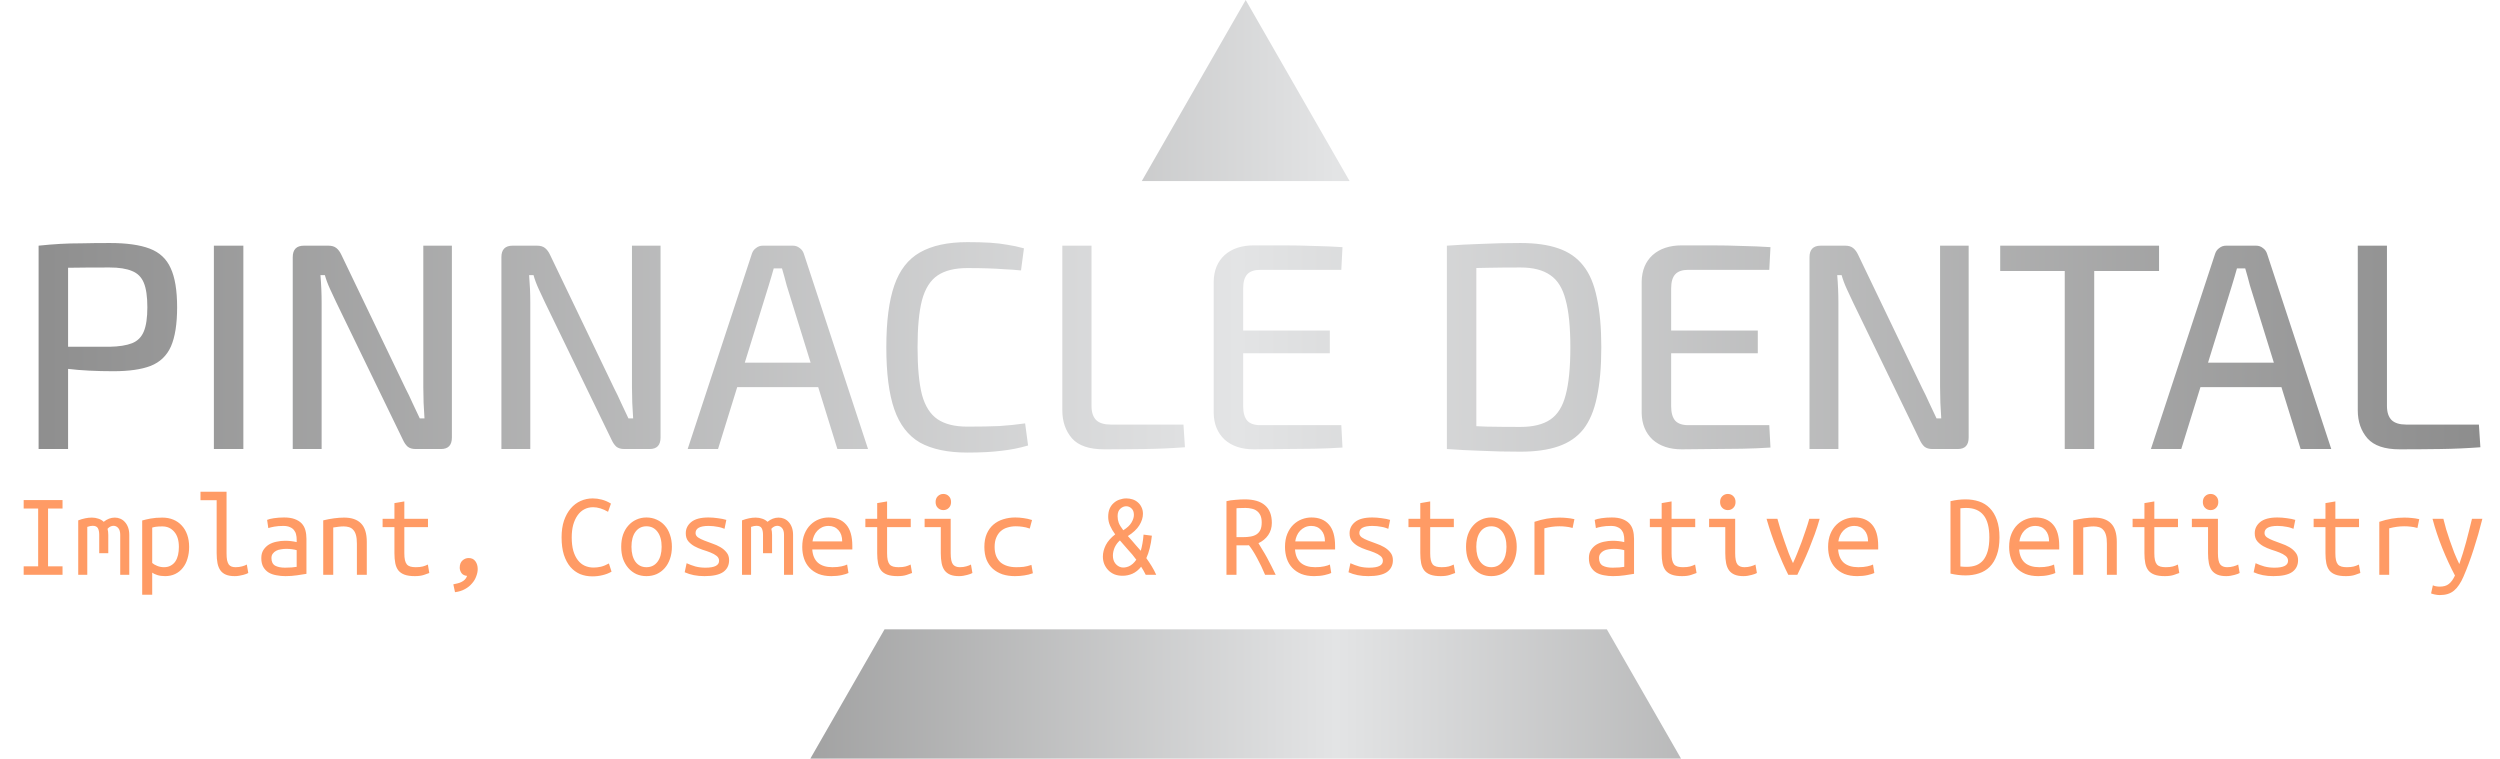 <svg width="290" height="88" viewBox="0 0 290 88" fill="none" xmlns="http://www.w3.org/2000/svg">
<path fill-rule="evenodd" clip-rule="evenodd" d="M156.551 21L144.5 0L132.449 21H156.551ZM186.392 73H102.608L94 88H195L186.392 73Z" fill="url(#paint0_linear_4129_2392)"/>
<path d="M12.752 28.19C14.689 28.19 16.227 28.407 17.367 28.84C18.506 29.273 19.316 30.025 19.794 31.096C20.296 32.167 20.546 33.683 20.546 35.643C20.546 37.581 20.307 39.096 19.828 40.19C19.35 41.261 18.563 42.014 17.469 42.447C16.398 42.857 14.962 43.062 13.162 43.062C12.182 43.062 11.236 43.039 10.324 42.993C9.435 42.948 8.615 42.88 7.863 42.788C7.111 42.697 6.461 42.606 5.914 42.515C5.39 42.401 5.025 42.298 4.82 42.207L4.923 40.224C6.153 40.224 7.43 40.224 8.752 40.224C10.073 40.224 11.395 40.224 12.717 40.224C13.811 40.202 14.677 40.065 15.316 39.814C15.954 39.563 16.41 39.108 16.683 38.447C16.957 37.786 17.093 36.851 17.093 35.643C17.093 34.413 16.957 33.467 16.683 32.806C16.41 32.145 15.954 31.689 15.316 31.438C14.677 31.165 13.811 31.028 12.717 31.028C10.803 31.028 9.15 31.039 7.76 31.062C6.37 31.085 5.435 31.119 4.957 31.165L4.478 28.498C5.344 28.407 6.165 28.338 6.94 28.293C7.715 28.247 8.558 28.225 9.47 28.225C10.381 28.202 11.475 28.19 12.752 28.19ZM7.897 28.498V52.087H4.478V28.498H7.897ZM28.229 28.498V52.087H24.81V28.498H28.229ZM52.419 28.498V50.754C52.419 51.643 51.998 52.087 51.154 52.087H48.214C47.827 52.087 47.519 51.996 47.291 51.814C47.086 51.632 46.904 51.37 46.744 51.028L39.018 35.096C38.813 34.64 38.574 34.128 38.3 33.558C38.026 32.965 37.821 32.418 37.685 31.917H37.172C37.217 32.441 37.252 32.977 37.274 33.524C37.297 34.048 37.309 34.583 37.309 35.13V52.087H33.958V29.831C33.958 28.942 34.391 28.498 35.257 28.498H38.095C38.482 28.498 38.79 28.589 39.018 28.772C39.246 28.954 39.44 29.216 39.599 29.558L47.052 45.079C47.303 45.558 47.565 46.105 47.838 46.72C48.135 47.335 48.419 47.939 48.693 48.532H49.24C49.194 47.916 49.16 47.313 49.137 46.72C49.115 46.105 49.103 45.501 49.103 44.908V28.498H52.419ZM76.624 28.498V50.754C76.624 51.643 76.203 52.087 75.359 52.087H72.419C72.032 52.087 71.724 51.996 71.496 51.814C71.291 51.632 71.109 51.37 70.949 51.028L63.223 35.096C63.018 34.64 62.778 34.128 62.505 33.558C62.231 32.965 62.026 32.418 61.89 31.917H61.377C61.422 32.441 61.456 32.977 61.479 33.524C61.502 34.048 61.514 34.583 61.514 35.13V52.087H58.163V29.831C58.163 28.942 58.596 28.498 59.462 28.498H62.3C62.687 28.498 62.995 28.589 63.223 28.772C63.451 28.954 63.645 29.216 63.804 29.558L71.257 45.079C71.508 45.558 71.77 46.105 72.043 46.72C72.34 47.335 72.624 47.939 72.898 48.532H73.445C73.399 47.916 73.365 47.313 73.342 46.72C73.32 46.105 73.308 45.501 73.308 44.908V28.498H76.624ZM91.975 28.498C92.271 28.498 92.533 28.589 92.761 28.772C92.989 28.931 93.148 29.148 93.24 29.421L100.693 52.087H97.137L91.257 33.113C91.166 32.772 91.075 32.43 90.983 32.088C90.892 31.746 90.801 31.427 90.71 31.131H89.753C89.661 31.427 89.57 31.746 89.479 32.088C89.388 32.43 89.285 32.772 89.171 33.113L83.291 52.087H79.77L87.223 29.421C87.314 29.148 87.473 28.931 87.701 28.772C87.929 28.589 88.191 28.498 88.488 28.498H91.975ZM96.214 42.071V44.908H84.18V42.071H96.214ZM112.215 28.088C113.24 28.088 114.118 28.111 114.847 28.156C115.576 28.202 116.249 28.282 116.864 28.395C117.479 28.487 118.118 28.623 118.778 28.806L118.437 31.37C117.753 31.302 117.115 31.256 116.522 31.233C115.93 31.188 115.291 31.153 114.608 31.131C113.947 31.108 113.149 31.096 112.215 31.096C110.756 31.096 109.605 31.381 108.762 31.951C107.918 32.521 107.314 33.478 106.95 34.823C106.608 36.145 106.437 37.968 106.437 40.293C106.437 42.617 106.608 44.452 106.95 45.797C107.314 47.119 107.918 48.065 108.762 48.635C109.605 49.204 110.756 49.489 112.215 49.489C113.696 49.489 114.938 49.466 115.941 49.421C116.967 49.352 117.958 49.25 118.915 49.113L119.257 51.677C118.254 51.973 117.217 52.179 116.146 52.292C115.098 52.429 113.787 52.498 112.215 52.498C109.935 52.498 108.101 52.11 106.71 51.335C105.343 50.538 104.351 49.25 103.736 47.472C103.121 45.694 102.813 43.301 102.813 40.293C102.813 37.284 103.121 34.891 103.736 33.113C104.351 31.336 105.343 30.059 106.71 29.284C108.101 28.487 109.935 28.088 112.215 28.088ZM126.616 28.498V47.096C126.616 47.825 126.798 48.372 127.163 48.737C127.527 49.079 128.086 49.25 128.838 49.25H137.282L137.453 51.882C135.926 51.996 134.376 52.065 132.804 52.087C131.231 52.11 129.658 52.122 128.086 52.122C126.354 52.122 125.111 51.7 124.359 50.857C123.607 49.991 123.231 48.908 123.231 47.609V28.498H126.616ZM145.439 28.464C146.578 28.464 147.74 28.464 148.926 28.464C150.111 28.464 151.273 28.487 152.413 28.532C153.575 28.555 154.681 28.601 155.729 28.669L155.592 31.301H146.191C145.507 31.301 145.005 31.472 144.686 31.814C144.367 32.156 144.208 32.703 144.208 33.455V47.13C144.208 47.882 144.367 48.441 144.686 48.805C145.005 49.147 145.507 49.318 146.191 49.318H155.592L155.729 51.916C154.681 51.985 153.575 52.03 152.413 52.053C151.273 52.076 150.111 52.087 148.926 52.087C147.74 52.11 146.578 52.122 145.439 52.122C144.025 52.122 142.897 51.745 142.054 50.993C141.233 50.218 140.812 49.193 140.789 47.916V32.669C140.812 31.37 141.233 30.344 142.054 29.592C142.897 28.84 144.025 28.464 145.439 28.464ZM141.404 38.344H154.259V40.977H141.404V38.344ZM176.383 28.19C178.116 28.19 179.574 28.395 180.759 28.806C181.967 29.216 182.936 29.888 183.665 30.823C184.395 31.735 184.919 32.977 185.238 34.549C185.58 36.099 185.751 38.014 185.751 40.293C185.751 42.572 185.58 44.498 185.238 46.07C184.919 47.62 184.395 48.862 183.665 49.797C182.936 50.709 181.967 51.37 180.759 51.78C179.574 52.19 178.116 52.395 176.383 52.395C174.742 52.395 173.215 52.361 171.802 52.292C170.412 52.247 169.09 52.179 167.837 52.087L169.273 49.352C170.23 49.398 171.29 49.444 172.452 49.489C173.637 49.512 174.948 49.523 176.383 49.523C177.842 49.523 178.993 49.239 179.836 48.669C180.68 48.099 181.272 47.153 181.614 45.831C181.979 44.486 182.161 42.64 182.161 40.293C182.161 37.945 181.979 36.111 181.614 34.789C181.272 33.444 180.68 32.487 179.836 31.917C178.993 31.324 177.842 31.028 176.383 31.028C174.97 31.028 173.705 31.039 172.589 31.062C171.472 31.085 170.378 31.108 169.307 31.131L167.837 28.498C169.09 28.407 170.412 28.338 171.802 28.293C173.215 28.225 174.742 28.19 176.383 28.19ZM171.255 28.498V52.087H167.837V28.498H171.255ZM195.084 28.464C196.223 28.464 197.386 28.464 198.571 28.464C199.756 28.464 200.918 28.487 202.058 28.532C203.22 28.555 204.326 28.601 205.374 28.669L205.237 31.301H195.836C195.152 31.301 194.651 31.472 194.332 31.814C194.013 32.156 193.853 32.703 193.853 33.455V47.13C193.853 47.882 194.013 48.441 194.332 48.805C194.651 49.147 195.152 49.318 195.836 49.318H205.237L205.374 51.916C204.326 51.985 203.22 52.03 202.058 52.053C200.918 52.076 199.756 52.087 198.571 52.087C197.386 52.11 196.223 52.122 195.084 52.122C193.671 52.122 192.542 51.745 191.699 50.993C190.879 50.218 190.457 49.193 190.434 47.916V32.669C190.457 31.37 190.879 30.344 191.699 29.592C192.542 28.84 193.671 28.464 195.084 28.464ZM191.05 38.344H203.904V40.977H191.05V38.344ZM228.364 28.498V50.754C228.364 51.643 227.943 52.087 227.099 52.087H224.159C223.772 52.087 223.464 51.996 223.236 51.814C223.031 51.632 222.849 51.37 222.689 51.028L214.963 35.096C214.758 34.64 214.518 34.128 214.245 33.558C213.971 32.965 213.766 32.418 213.63 31.917H213.117C213.162 32.441 213.197 32.977 213.219 33.524C213.242 34.048 213.254 34.583 213.254 35.13V52.087H209.903V29.831C209.903 28.942 210.336 28.498 211.202 28.498H214.04C214.427 28.498 214.735 28.589 214.963 28.772C215.191 28.954 215.385 29.216 215.544 29.558L222.997 45.079C223.248 45.558 223.51 46.105 223.783 46.72C224.08 47.335 224.364 47.939 224.638 48.532H225.185C225.139 47.916 225.105 47.313 225.082 46.72C225.06 46.105 225.048 45.501 225.048 44.908V28.498H228.364ZM242.929 28.498V52.087H239.51V28.498H242.929ZM250.45 28.498V31.438H232.023V28.498H250.45ZM261.71 28.498C262.006 28.498 262.268 28.589 262.496 28.772C262.724 28.931 262.884 29.148 262.975 29.421L270.428 52.087H266.872L260.992 33.113C260.901 32.772 260.81 32.43 260.719 32.088C260.627 31.746 260.536 31.427 260.445 31.131H259.488C259.397 31.427 259.305 31.746 259.214 32.088C259.123 32.43 259.021 32.772 258.907 33.113L253.026 52.087H249.505L256.958 29.421C257.049 29.148 257.209 28.931 257.437 28.772C257.664 28.589 257.927 28.498 258.223 28.498H261.71ZM265.949 42.071V44.908H253.915V42.071H265.949ZM276.887 28.498V47.096C276.887 47.825 277.069 48.372 277.434 48.737C277.798 49.079 278.357 49.25 279.109 49.25H287.553L287.724 51.882C286.197 51.996 284.647 52.065 283.075 52.087C281.502 52.11 279.929 52.122 278.357 52.122C276.625 52.122 275.382 51.7 274.63 50.857C273.878 49.991 273.502 48.908 273.502 47.609V28.498H276.887Z" fill="url(#paint1_linear_4129_2392)"/>
<path d="M5.574 58.991V65.697H7.254V66.677H2.746V65.697H4.426V58.991H2.746V58.011H7.254V58.991H5.574ZM9.074 60.363C9.634 60.149 10.161 60.041 10.656 60.041C10.927 60.041 11.179 60.083 11.412 60.167C11.655 60.242 11.86 60.363 12.028 60.531C12.429 60.205 12.859 60.041 13.316 60.041C13.54 60.041 13.75 60.083 13.946 60.167C14.151 60.251 14.329 60.377 14.478 60.545C14.637 60.713 14.763 60.923 14.856 61.175C14.949 61.427 14.996 61.721 14.996 62.057V66.677H13.946V62.029C13.946 61.693 13.871 61.437 13.722 61.259C13.573 61.082 13.386 60.993 13.162 60.993C13.05 60.993 12.933 61.021 12.812 61.077C12.691 61.133 12.579 61.222 12.476 61.343C12.532 61.558 12.56 61.796 12.56 62.057V64.171H11.51V62.043C11.51 61.717 11.459 61.46 11.356 61.273C11.253 61.087 11.053 60.993 10.754 60.993C10.567 60.993 10.357 61.035 10.124 61.119V66.677H9.074V60.363ZM20.75 63.443C20.75 62.687 20.573 62.104 20.218 61.693C19.863 61.273 19.401 61.063 18.832 61.063C18.515 61.063 18.263 61.077 18.076 61.105C17.899 61.133 17.759 61.166 17.656 61.203V65.305C17.787 65.427 17.978 65.539 18.23 65.641C18.482 65.744 18.743 65.795 19.014 65.795C19.322 65.795 19.583 65.735 19.798 65.613C20.022 65.492 20.204 65.329 20.344 65.123C20.484 64.909 20.587 64.661 20.652 64.381C20.717 64.092 20.75 63.779 20.75 63.443ZM21.94 63.443C21.94 63.938 21.875 64.395 21.744 64.815C21.623 65.226 21.441 65.581 21.198 65.879C20.965 66.178 20.675 66.411 20.33 66.579C19.985 66.747 19.593 66.831 19.154 66.831C18.809 66.831 18.505 66.789 18.244 66.705C17.983 66.621 17.787 66.528 17.656 66.425V68.987H16.494V60.377C16.746 60.303 17.068 60.228 17.46 60.153C17.861 60.079 18.319 60.041 18.832 60.041C19.299 60.041 19.723 60.121 20.106 60.279C20.489 60.438 20.815 60.667 21.086 60.965C21.357 61.255 21.567 61.609 21.716 62.029C21.865 62.449 21.94 62.921 21.94 63.443ZM27.232 66.831C26.821 66.831 26.481 66.775 26.21 66.663C25.939 66.551 25.725 66.383 25.566 66.159C25.407 65.935 25.295 65.66 25.23 65.333C25.165 64.997 25.132 64.61 25.132 64.171V58.025H23.256V57.045H26.28V64.171C26.28 64.498 26.299 64.764 26.336 64.969C26.383 65.175 26.448 65.343 26.532 65.473C26.625 65.595 26.737 65.679 26.868 65.725C26.999 65.772 27.153 65.795 27.33 65.795C27.601 65.795 27.853 65.763 28.086 65.697C28.319 65.632 28.501 65.562 28.632 65.487L28.8 66.467C28.744 66.495 28.665 66.533 28.562 66.579C28.459 66.617 28.338 66.654 28.198 66.691C28.058 66.729 27.904 66.761 27.736 66.789C27.577 66.817 27.409 66.831 27.232 66.831ZM33.07 65.851C33.359 65.851 33.616 65.842 33.84 65.823C34.073 65.805 34.265 65.781 34.414 65.753V63.821C34.265 63.775 34.083 63.737 33.868 63.709C33.663 63.681 33.443 63.667 33.21 63.667C32.995 63.667 32.785 63.686 32.58 63.723C32.375 63.751 32.193 63.807 32.034 63.891C31.875 63.975 31.745 64.087 31.642 64.227C31.539 64.358 31.488 64.526 31.488 64.731C31.488 65.151 31.628 65.445 31.908 65.613C32.197 65.772 32.585 65.851 33.07 65.851ZM32.958 60.027C33.443 60.027 33.849 60.088 34.176 60.209C34.512 60.331 34.783 60.499 34.988 60.713C35.193 60.928 35.338 61.189 35.422 61.497C35.506 61.805 35.548 62.141 35.548 62.505V66.565C35.277 66.612 34.918 66.668 34.47 66.733C34.031 66.799 33.579 66.831 33.112 66.831C32.757 66.831 32.412 66.799 32.076 66.733C31.74 66.677 31.441 66.575 31.18 66.425C30.919 66.267 30.709 66.052 30.55 65.781C30.391 65.511 30.312 65.165 30.312 64.745C30.312 64.372 30.391 64.059 30.55 63.807C30.718 63.546 30.928 63.336 31.18 63.177C31.441 63.019 31.735 62.907 32.062 62.841C32.398 62.767 32.734 62.729 33.07 62.729C33.527 62.729 33.975 62.781 34.414 62.883V62.561C34.414 62.365 34.391 62.179 34.344 62.001C34.307 61.815 34.227 61.647 34.106 61.497C33.994 61.348 33.835 61.231 33.63 61.147C33.434 61.054 33.177 61.007 32.86 61.007C32.459 61.007 32.109 61.035 31.81 61.091C31.511 61.147 31.283 61.203 31.124 61.259L30.984 60.307C31.143 60.233 31.404 60.167 31.768 60.111C32.141 60.055 32.538 60.027 32.958 60.027ZM37.494 60.363C37.914 60.261 38.329 60.181 38.74 60.125C39.16 60.069 39.552 60.041 39.916 60.041C40.784 60.041 41.437 60.265 41.876 60.713C42.324 61.161 42.548 61.88 42.548 62.869V66.677H41.4V63.079C41.4 62.659 41.363 62.319 41.288 62.057C41.213 61.796 41.106 61.595 40.966 61.455C40.835 61.306 40.672 61.203 40.476 61.147C40.289 61.091 40.084 61.063 39.86 61.063C39.673 61.063 39.473 61.077 39.258 61.105C39.053 61.124 38.852 61.152 38.656 61.189V66.677H37.494V60.363ZM46.902 60.181H49.646V61.147H46.902V64.171C46.902 64.498 46.925 64.764 46.972 64.969C47.019 65.175 47.093 65.343 47.196 65.473C47.308 65.595 47.448 65.679 47.616 65.725C47.784 65.772 47.989 65.795 48.232 65.795C48.568 65.795 48.839 65.767 49.044 65.711C49.249 65.655 49.445 65.581 49.632 65.487L49.8 66.467C49.669 66.523 49.459 66.598 49.17 66.691C48.89 66.785 48.54 66.831 48.12 66.831C47.635 66.831 47.238 66.775 46.93 66.663C46.622 66.551 46.379 66.383 46.202 66.159C46.034 65.935 45.917 65.66 45.852 65.333C45.787 64.997 45.754 64.61 45.754 64.171V61.147H44.382V60.181H45.754V58.361L46.902 58.165V60.181ZM52.586 67.783C52.754 67.746 52.917 67.709 53.076 67.671C53.244 67.634 53.398 67.578 53.538 67.503C53.678 67.438 53.804 67.349 53.916 67.237C54.028 67.135 54.117 66.99 54.182 66.803C53.883 66.775 53.664 66.663 53.524 66.467C53.393 66.262 53.328 66.061 53.328 65.865C53.328 65.492 53.431 65.212 53.636 65.025C53.851 64.829 54.093 64.731 54.364 64.731C54.709 64.731 54.971 64.857 55.148 65.109C55.325 65.352 55.414 65.651 55.414 66.005C55.414 66.276 55.358 66.556 55.246 66.845C55.143 67.144 54.98 67.419 54.756 67.671C54.541 67.933 54.271 68.152 53.944 68.329C53.617 68.516 53.23 68.637 52.782 68.693L52.586 67.783ZM70.94 66.313C70.613 66.5 70.263 66.635 69.89 66.719C69.526 66.813 69.134 66.859 68.714 66.859C68.201 66.859 67.725 66.771 67.286 66.593C66.857 66.407 66.483 66.131 66.166 65.767C65.849 65.394 65.597 64.923 65.41 64.353C65.233 63.784 65.144 63.112 65.144 62.337C65.144 61.6 65.237 60.951 65.424 60.391C65.62 59.831 65.881 59.36 66.208 58.977C66.535 58.595 66.917 58.305 67.356 58.109C67.795 57.913 68.261 57.815 68.756 57.815C69.101 57.815 69.451 57.862 69.806 57.955C70.17 58.049 70.525 58.203 70.87 58.417L70.534 59.369C69.918 59.015 69.339 58.837 68.798 58.837C68.415 58.837 68.07 58.921 67.762 59.089C67.463 59.248 67.207 59.481 66.992 59.789C66.777 60.097 66.609 60.466 66.488 60.895C66.376 61.325 66.32 61.805 66.32 62.337C66.32 62.935 66.381 63.453 66.502 63.891C66.633 64.33 66.81 64.694 67.034 64.983C67.258 65.273 67.524 65.487 67.832 65.627C68.149 65.767 68.49 65.837 68.854 65.837C69.125 65.837 69.409 65.805 69.708 65.739C70.007 65.665 70.315 65.539 70.632 65.361L70.94 66.313ZM77.94 63.429C77.94 63.943 77.865 64.409 77.716 64.829C77.576 65.24 77.375 65.595 77.114 65.893C76.853 66.192 76.54 66.425 76.176 66.593C75.812 66.752 75.415 66.831 74.986 66.831C74.566 66.831 74.174 66.752 73.81 66.593C73.455 66.425 73.147 66.192 72.886 65.893C72.625 65.595 72.419 65.24 72.27 64.829C72.13 64.409 72.06 63.943 72.06 63.429C72.06 62.916 72.13 62.449 72.27 62.029C72.419 61.609 72.625 61.255 72.886 60.965C73.147 60.667 73.455 60.438 73.81 60.279C74.174 60.111 74.566 60.027 74.986 60.027C75.415 60.027 75.812 60.111 76.176 60.279C76.54 60.438 76.853 60.667 77.114 60.965C77.375 61.255 77.576 61.609 77.716 62.029C77.865 62.449 77.94 62.916 77.94 63.429ZM76.75 63.429C76.75 62.692 76.591 62.113 76.274 61.693C75.957 61.264 75.527 61.049 74.986 61.049C74.454 61.049 74.029 61.264 73.712 61.693C73.404 62.113 73.25 62.692 73.25 63.429C73.25 64.157 73.404 64.736 73.712 65.165C74.029 65.585 74.454 65.795 74.986 65.795C75.527 65.795 75.957 65.585 76.274 65.165C76.591 64.736 76.75 64.157 76.75 63.429ZM83.414 65.053C83.414 64.82 83.316 64.629 83.12 64.479C82.933 64.33 82.695 64.199 82.406 64.087C82.126 63.975 81.818 63.868 81.482 63.765C81.146 63.653 80.833 63.518 80.544 63.359C80.264 63.201 80.026 63.005 79.83 62.771C79.643 62.538 79.55 62.235 79.55 61.861C79.55 61.339 79.76 60.905 80.18 60.559C80.609 60.205 81.277 60.027 82.182 60.027C82.537 60.027 82.901 60.055 83.274 60.111C83.657 60.158 83.983 60.223 84.254 60.307L84.044 61.343C83.969 61.306 83.867 61.269 83.736 61.231C83.605 61.185 83.456 61.147 83.288 61.119C83.12 61.082 82.938 61.054 82.742 61.035C82.555 61.017 82.373 61.007 82.196 61.007C81.188 61.007 80.684 61.283 80.684 61.833C80.684 62.029 80.777 62.197 80.964 62.337C81.16 62.468 81.403 62.589 81.692 62.701C81.981 62.813 82.294 62.93 82.63 63.051C82.966 63.163 83.279 63.303 83.568 63.471C83.857 63.639 84.095 63.845 84.282 64.087C84.478 64.321 84.576 64.619 84.576 64.983C84.576 65.571 84.347 66.029 83.89 66.355C83.433 66.673 82.709 66.831 81.72 66.831C81.272 66.831 80.861 66.794 80.488 66.719C80.115 66.645 79.76 66.533 79.424 66.383L79.648 65.333C79.975 65.483 80.315 65.609 80.67 65.711C81.034 65.805 81.421 65.851 81.832 65.851C82.887 65.851 83.414 65.585 83.414 65.053ZM86.074 60.363C86.634 60.149 87.161 60.041 87.656 60.041C87.927 60.041 88.179 60.083 88.412 60.167C88.655 60.242 88.86 60.363 89.028 60.531C89.429 60.205 89.859 60.041 90.316 60.041C90.54 60.041 90.75 60.083 90.946 60.167C91.151 60.251 91.329 60.377 91.478 60.545C91.637 60.713 91.763 60.923 91.856 61.175C91.949 61.427 91.996 61.721 91.996 62.057V66.677H90.946V62.029C90.946 61.693 90.871 61.437 90.722 61.259C90.573 61.082 90.386 60.993 90.162 60.993C90.05 60.993 89.933 61.021 89.812 61.077C89.691 61.133 89.579 61.222 89.476 61.343C89.532 61.558 89.56 61.796 89.56 62.057V64.171H88.51V62.043C88.51 61.717 88.459 61.46 88.356 61.273C88.253 61.087 88.053 60.993 87.754 60.993C87.567 60.993 87.357 61.035 87.124 61.119V66.677H86.074V60.363ZM96.126 60.027C97.003 60.027 97.68 60.303 98.156 60.853C98.632 61.395 98.87 62.221 98.87 63.331V63.737H94.222C94.269 64.409 94.488 64.923 94.88 65.277C95.281 65.623 95.841 65.795 96.56 65.795C96.971 65.795 97.321 65.763 97.61 65.697C97.899 65.632 98.119 65.562 98.268 65.487L98.422 66.467C98.282 66.542 98.03 66.621 97.666 66.705C97.302 66.789 96.891 66.831 96.434 66.831C95.874 66.831 95.379 66.747 94.95 66.579C94.53 66.402 94.18 66.164 93.9 65.865C93.62 65.567 93.41 65.212 93.27 64.801C93.13 64.381 93.06 63.929 93.06 63.443C93.06 62.865 93.149 62.361 93.326 61.931C93.503 61.502 93.737 61.147 94.026 60.867C94.315 60.587 94.642 60.377 95.006 60.237C95.37 60.097 95.743 60.027 96.126 60.027ZM97.694 62.799C97.694 62.249 97.549 61.815 97.26 61.497C96.971 61.171 96.588 61.007 96.112 61.007C95.841 61.007 95.594 61.059 95.37 61.161C95.155 61.264 94.969 61.399 94.81 61.567C94.651 61.735 94.525 61.927 94.432 62.141C94.339 62.356 94.278 62.575 94.25 62.799H97.694ZM102.902 60.181H105.646V61.147H102.902V64.171C102.902 64.498 102.925 64.764 102.972 64.969C103.019 65.175 103.093 65.343 103.196 65.473C103.308 65.595 103.448 65.679 103.616 65.725C103.784 65.772 103.989 65.795 104.232 65.795C104.568 65.795 104.839 65.767 105.044 65.711C105.249 65.655 105.445 65.581 105.632 65.487L105.8 66.467C105.669 66.523 105.459 66.598 105.17 66.691C104.89 66.785 104.54 66.831 104.12 66.831C103.635 66.831 103.238 66.775 102.93 66.663C102.622 66.551 102.379 66.383 102.202 66.159C102.034 65.935 101.917 65.66 101.852 65.333C101.787 64.997 101.754 64.61 101.754 64.171V61.147H100.382V60.181H101.754V58.361L102.902 58.165V60.181ZM109.426 59.173C109.183 59.173 108.973 59.089 108.796 58.921C108.619 58.753 108.53 58.525 108.53 58.235C108.53 57.946 108.619 57.717 108.796 57.549C108.973 57.381 109.183 57.297 109.426 57.297C109.678 57.297 109.888 57.381 110.056 57.549C110.233 57.717 110.322 57.946 110.322 58.235C110.322 58.525 110.233 58.753 110.056 58.921C109.888 59.089 109.678 59.173 109.426 59.173ZM109.132 61.147H107.256V60.181H110.28V64.171C110.28 64.815 110.369 65.249 110.546 65.473C110.723 65.688 110.989 65.795 111.344 65.795C111.615 65.795 111.862 65.763 112.086 65.697C112.319 65.632 112.501 65.562 112.632 65.487L112.8 66.467C112.744 66.495 112.665 66.533 112.562 66.579C112.459 66.617 112.338 66.654 112.198 66.691C112.067 66.729 111.918 66.761 111.75 66.789C111.591 66.817 111.423 66.831 111.246 66.831C110.835 66.831 110.495 66.775 110.224 66.663C109.953 66.551 109.734 66.383 109.566 66.159C109.407 65.935 109.295 65.66 109.23 65.333C109.165 64.997 109.132 64.61 109.132 64.171V61.147ZM114.186 63.443C114.186 62.855 114.279 62.347 114.466 61.917C114.653 61.488 114.909 61.133 115.236 60.853C115.563 60.573 115.941 60.368 116.37 60.237C116.809 60.097 117.275 60.027 117.77 60.027C118.087 60.027 118.4 60.051 118.708 60.097C119.025 60.135 119.361 60.209 119.716 60.321L119.45 61.315C119.142 61.203 118.857 61.133 118.596 61.105C118.344 61.068 118.087 61.049 117.826 61.049C117.49 61.049 117.173 61.096 116.874 61.189C116.575 61.273 116.314 61.413 116.09 61.609C115.875 61.796 115.703 62.043 115.572 62.351C115.441 62.65 115.376 63.014 115.376 63.443C115.376 63.854 115.437 64.209 115.558 64.507C115.679 64.797 115.847 65.039 116.062 65.235C116.286 65.422 116.552 65.562 116.86 65.655C117.168 65.749 117.509 65.795 117.882 65.795C118.181 65.795 118.465 65.781 118.736 65.753C119.016 65.716 119.319 65.641 119.646 65.529L119.814 66.495C119.487 66.617 119.156 66.701 118.82 66.747C118.484 66.803 118.12 66.831 117.728 66.831C117.205 66.831 116.725 66.761 116.286 66.621C115.857 66.472 115.483 66.257 115.166 65.977C114.858 65.697 114.615 65.347 114.438 64.927C114.27 64.498 114.186 64.003 114.186 63.443ZM131.308 62.715C131.467 62.902 131.63 63.093 131.798 63.289C131.975 63.476 132.153 63.677 132.33 63.891C132.405 63.63 132.47 63.345 132.526 63.037C132.582 62.729 132.624 62.389 132.652 62.015L133.618 62.141C133.562 62.683 133.478 63.168 133.366 63.597C133.263 64.017 133.133 64.4 132.974 64.745C133.189 65.044 133.394 65.352 133.59 65.669C133.786 65.987 133.963 66.323 134.122 66.677H132.904C132.745 66.351 132.568 66.038 132.372 65.739C132.073 66.113 131.737 66.383 131.364 66.551C131 66.71 130.617 66.789 130.216 66.789C129.861 66.789 129.544 66.733 129.264 66.621C128.984 66.5 128.746 66.337 128.55 66.131C128.354 65.926 128.2 65.688 128.088 65.417C127.985 65.147 127.934 64.862 127.934 64.563C127.934 64.125 128.046 63.681 128.27 63.233C128.503 62.785 128.867 62.37 129.362 61.987C129.119 61.661 128.923 61.329 128.774 60.993C128.625 60.657 128.55 60.312 128.55 59.957C128.55 59.593 128.606 59.276 128.718 59.005C128.839 58.735 128.998 58.515 129.194 58.347C129.39 58.17 129.614 58.039 129.866 57.955C130.127 57.862 130.393 57.815 130.664 57.815C130.907 57.815 131.145 57.853 131.378 57.927C131.611 58.002 131.817 58.119 131.994 58.277C132.171 58.427 132.311 58.613 132.414 58.837C132.526 59.061 132.582 59.318 132.582 59.607C132.582 60.037 132.442 60.48 132.162 60.937C131.882 61.385 131.439 61.801 130.832 62.183L131.308 62.715ZM129.908 62.687C129.637 62.93 129.432 63.21 129.292 63.527C129.161 63.845 129.096 64.153 129.096 64.451C129.096 64.815 129.189 65.119 129.376 65.361C129.563 65.595 129.791 65.744 130.062 65.809C130.333 65.865 130.627 65.828 130.944 65.697C131.261 65.557 131.551 65.301 131.812 64.927C131.504 64.507 131.182 64.12 130.846 63.765C130.519 63.401 130.207 63.042 129.908 62.687ZM131.532 59.733C131.532 59.397 131.439 59.145 131.252 58.977C131.075 58.809 130.869 58.725 130.636 58.725C130.393 58.725 130.165 58.823 129.95 59.019C129.745 59.206 129.642 59.491 129.642 59.873C129.642 60.144 129.684 60.396 129.768 60.629C129.852 60.863 130.029 61.157 130.3 61.511C130.748 61.231 131.065 60.933 131.252 60.615C131.439 60.298 131.532 60.004 131.532 59.733ZM147.534 60.657C147.534 61.189 147.394 61.661 147.114 62.071C146.834 62.473 146.456 62.785 145.98 63.009C146.12 63.233 146.274 63.49 146.442 63.779C146.619 64.059 146.797 64.363 146.974 64.689C147.151 65.007 147.324 65.338 147.492 65.683C147.669 66.019 147.833 66.351 147.982 66.677H146.75C146.47 66.005 146.162 65.361 145.826 64.745C145.499 64.129 145.182 63.63 144.874 63.247C144.818 63.257 144.734 63.261 144.622 63.261C144.519 63.261 144.449 63.261 144.412 63.261H143.432V66.677H142.27V58.137C142.41 58.1 142.569 58.067 142.746 58.039C142.933 58.011 143.119 57.993 143.306 57.983C143.502 57.965 143.693 57.951 143.88 57.941C144.067 57.932 144.235 57.927 144.384 57.927C145.429 57.927 146.213 58.156 146.736 58.613C147.268 59.071 147.534 59.752 147.534 60.657ZM144.482 58.921C144.267 58.921 144.057 58.926 143.852 58.935C143.656 58.935 143.516 58.945 143.432 58.963V62.309H144.174C144.51 62.309 144.809 62.286 145.07 62.239C145.341 62.193 145.569 62.109 145.756 61.987C145.952 61.857 146.101 61.684 146.204 61.469C146.307 61.245 146.358 60.956 146.358 60.601C146.358 60.265 146.307 59.99 146.204 59.775C146.101 59.561 145.966 59.393 145.798 59.271C145.63 59.141 145.429 59.052 145.196 59.005C144.972 58.949 144.734 58.921 144.482 58.921ZM152.126 60.027C153.003 60.027 153.68 60.303 154.156 60.853C154.632 61.395 154.87 62.221 154.87 63.331V63.737H150.222C150.269 64.409 150.488 64.923 150.88 65.277C151.281 65.623 151.841 65.795 152.56 65.795C152.971 65.795 153.321 65.763 153.61 65.697C153.899 65.632 154.119 65.562 154.268 65.487L154.422 66.467C154.282 66.542 154.03 66.621 153.666 66.705C153.302 66.789 152.891 66.831 152.434 66.831C151.874 66.831 151.379 66.747 150.95 66.579C150.53 66.402 150.18 66.164 149.9 65.865C149.62 65.567 149.41 65.212 149.27 64.801C149.13 64.381 149.06 63.929 149.06 63.443C149.06 62.865 149.149 62.361 149.326 61.931C149.503 61.502 149.737 61.147 150.026 60.867C150.315 60.587 150.642 60.377 151.006 60.237C151.37 60.097 151.743 60.027 152.126 60.027ZM153.694 62.799C153.694 62.249 153.549 61.815 153.26 61.497C152.971 61.171 152.588 61.007 152.112 61.007C151.841 61.007 151.594 61.059 151.37 61.161C151.155 61.264 150.969 61.399 150.81 61.567C150.651 61.735 150.525 61.927 150.432 62.141C150.339 62.356 150.278 62.575 150.25 62.799H153.694ZM160.414 65.053C160.414 64.82 160.316 64.629 160.12 64.479C159.933 64.33 159.695 64.199 159.406 64.087C159.126 63.975 158.818 63.868 158.482 63.765C158.146 63.653 157.833 63.518 157.544 63.359C157.264 63.201 157.026 63.005 156.83 62.771C156.643 62.538 156.55 62.235 156.55 61.861C156.55 61.339 156.76 60.905 157.18 60.559C157.609 60.205 158.277 60.027 159.182 60.027C159.537 60.027 159.901 60.055 160.274 60.111C160.657 60.158 160.983 60.223 161.254 60.307L161.044 61.343C160.969 61.306 160.867 61.269 160.736 61.231C160.605 61.185 160.456 61.147 160.288 61.119C160.12 61.082 159.938 61.054 159.742 61.035C159.555 61.017 159.373 61.007 159.196 61.007C158.188 61.007 157.684 61.283 157.684 61.833C157.684 62.029 157.777 62.197 157.964 62.337C158.16 62.468 158.403 62.589 158.692 62.701C158.981 62.813 159.294 62.93 159.63 63.051C159.966 63.163 160.279 63.303 160.568 63.471C160.857 63.639 161.095 63.845 161.282 64.087C161.478 64.321 161.576 64.619 161.576 64.983C161.576 65.571 161.347 66.029 160.89 66.355C160.433 66.673 159.709 66.831 158.72 66.831C158.272 66.831 157.861 66.794 157.488 66.719C157.115 66.645 156.76 66.533 156.424 66.383L156.648 65.333C156.975 65.483 157.315 65.609 157.67 65.711C158.034 65.805 158.421 65.851 158.832 65.851C159.887 65.851 160.414 65.585 160.414 65.053ZM165.902 60.181H168.646V61.147H165.902V64.171C165.902 64.498 165.925 64.764 165.972 64.969C166.019 65.175 166.093 65.343 166.196 65.473C166.308 65.595 166.448 65.679 166.616 65.725C166.784 65.772 166.989 65.795 167.232 65.795C167.568 65.795 167.839 65.767 168.044 65.711C168.249 65.655 168.445 65.581 168.632 65.487L168.8 66.467C168.669 66.523 168.459 66.598 168.17 66.691C167.89 66.785 167.54 66.831 167.12 66.831C166.635 66.831 166.238 66.775 165.93 66.663C165.622 66.551 165.379 66.383 165.202 66.159C165.034 65.935 164.917 65.66 164.852 65.333C164.787 64.997 164.754 64.61 164.754 64.171V61.147H163.382V60.181H164.754V58.361L165.902 58.165V60.181ZM175.94 63.429C175.94 63.943 175.865 64.409 175.716 64.829C175.576 65.24 175.375 65.595 175.114 65.893C174.853 66.192 174.54 66.425 174.176 66.593C173.812 66.752 173.415 66.831 172.986 66.831C172.566 66.831 172.174 66.752 171.81 66.593C171.455 66.425 171.147 66.192 170.886 65.893C170.625 65.595 170.419 65.24 170.27 64.829C170.13 64.409 170.06 63.943 170.06 63.429C170.06 62.916 170.13 62.449 170.27 62.029C170.419 61.609 170.625 61.255 170.886 60.965C171.147 60.667 171.455 60.438 171.81 60.279C172.174 60.111 172.566 60.027 172.986 60.027C173.415 60.027 173.812 60.111 174.176 60.279C174.54 60.438 174.853 60.667 175.114 60.965C175.375 61.255 175.576 61.609 175.716 62.029C175.865 62.449 175.94 62.916 175.94 63.429ZM174.75 63.429C174.75 62.692 174.591 62.113 174.274 61.693C173.957 61.264 173.527 61.049 172.986 61.049C172.454 61.049 172.029 61.264 171.712 61.693C171.404 62.113 171.25 62.692 171.25 63.429C171.25 64.157 171.404 64.736 171.712 65.165C172.029 65.585 172.454 65.795 172.986 65.795C173.527 65.795 173.957 65.585 174.274 65.165C174.591 64.736 174.75 64.157 174.75 63.429ZM177.998 66.677V60.531C178.95 60.205 179.911 60.041 180.882 60.041C181.181 60.041 181.465 60.055 181.736 60.083C182.007 60.102 182.305 60.149 182.632 60.223L182.422 61.245C182.123 61.161 181.857 61.11 181.624 61.091C181.4 61.063 181.153 61.049 180.882 61.049C180.313 61.049 179.734 61.129 179.146 61.287V66.677H177.998ZM187.07 65.851C187.359 65.851 187.616 65.842 187.84 65.823C188.073 65.805 188.265 65.781 188.414 65.753V63.821C188.265 63.775 188.083 63.737 187.868 63.709C187.663 63.681 187.443 63.667 187.21 63.667C186.995 63.667 186.785 63.686 186.58 63.723C186.375 63.751 186.193 63.807 186.034 63.891C185.875 63.975 185.745 64.087 185.642 64.227C185.539 64.358 185.488 64.526 185.488 64.731C185.488 65.151 185.628 65.445 185.908 65.613C186.197 65.772 186.585 65.851 187.07 65.851ZM186.958 60.027C187.443 60.027 187.849 60.088 188.176 60.209C188.512 60.331 188.783 60.499 188.988 60.713C189.193 60.928 189.338 61.189 189.422 61.497C189.506 61.805 189.548 62.141 189.548 62.505V66.565C189.277 66.612 188.918 66.668 188.47 66.733C188.031 66.799 187.579 66.831 187.112 66.831C186.757 66.831 186.412 66.799 186.076 66.733C185.74 66.677 185.441 66.575 185.18 66.425C184.919 66.267 184.709 66.052 184.55 65.781C184.391 65.511 184.312 65.165 184.312 64.745C184.312 64.372 184.391 64.059 184.55 63.807C184.718 63.546 184.928 63.336 185.18 63.177C185.441 63.019 185.735 62.907 186.062 62.841C186.398 62.767 186.734 62.729 187.07 62.729C187.527 62.729 187.975 62.781 188.414 62.883V62.561C188.414 62.365 188.391 62.179 188.344 62.001C188.307 61.815 188.227 61.647 188.106 61.497C187.994 61.348 187.835 61.231 187.63 61.147C187.434 61.054 187.177 61.007 186.86 61.007C186.459 61.007 186.109 61.035 185.81 61.091C185.511 61.147 185.283 61.203 185.124 61.259L184.984 60.307C185.143 60.233 185.404 60.167 185.768 60.111C186.141 60.055 186.538 60.027 186.958 60.027ZM193.902 60.181H196.646V61.147H193.902V64.171C193.902 64.498 193.925 64.764 193.972 64.969C194.019 65.175 194.093 65.343 194.196 65.473C194.308 65.595 194.448 65.679 194.616 65.725C194.784 65.772 194.989 65.795 195.232 65.795C195.568 65.795 195.839 65.767 196.044 65.711C196.249 65.655 196.445 65.581 196.632 65.487L196.8 66.467C196.669 66.523 196.459 66.598 196.17 66.691C195.89 66.785 195.54 66.831 195.12 66.831C194.635 66.831 194.238 66.775 193.93 66.663C193.622 66.551 193.379 66.383 193.202 66.159C193.034 65.935 192.917 65.66 192.852 65.333C192.787 64.997 192.754 64.61 192.754 64.171V61.147H191.382V60.181H192.754V58.361L193.902 58.165V60.181ZM200.426 59.173C200.183 59.173 199.973 59.089 199.796 58.921C199.619 58.753 199.53 58.525 199.53 58.235C199.53 57.946 199.619 57.717 199.796 57.549C199.973 57.381 200.183 57.297 200.426 57.297C200.678 57.297 200.888 57.381 201.056 57.549C201.233 57.717 201.322 57.946 201.322 58.235C201.322 58.525 201.233 58.753 201.056 58.921C200.888 59.089 200.678 59.173 200.426 59.173ZM200.132 61.147H198.256V60.181H201.28V64.171C201.28 64.815 201.369 65.249 201.546 65.473C201.723 65.688 201.989 65.795 202.344 65.795C202.615 65.795 202.862 65.763 203.086 65.697C203.319 65.632 203.501 65.562 203.632 65.487L203.8 66.467C203.744 66.495 203.665 66.533 203.562 66.579C203.459 66.617 203.338 66.654 203.198 66.691C203.067 66.729 202.918 66.761 202.75 66.789C202.591 66.817 202.423 66.831 202.246 66.831C201.835 66.831 201.495 66.775 201.224 66.663C200.953 66.551 200.734 66.383 200.566 66.159C200.407 65.935 200.295 65.66 200.23 65.333C200.165 64.997 200.132 64.61 200.132 64.171V61.147ZM211.08 60.181C210.912 60.788 210.721 61.385 210.506 61.973C210.291 62.552 210.072 63.121 209.848 63.681C209.624 64.232 209.395 64.759 209.162 65.263C208.929 65.767 208.705 66.239 208.49 66.677H207.44C207.001 65.8 206.558 64.801 206.11 63.681C205.662 62.561 205.265 61.395 204.92 60.181H206.18C206.292 60.592 206.418 61.026 206.558 61.483C206.707 61.941 206.861 62.398 207.02 62.855C207.179 63.313 207.337 63.756 207.496 64.185C207.664 64.605 207.827 64.983 207.986 65.319C208.145 64.983 208.308 64.605 208.476 64.185C208.653 63.756 208.826 63.313 208.994 62.855C209.162 62.398 209.321 61.941 209.47 61.483C209.629 61.026 209.764 60.592 209.876 60.181H211.08ZM215.126 60.027C216.003 60.027 216.68 60.303 217.156 60.853C217.632 61.395 217.87 62.221 217.87 63.331V63.737H213.222C213.269 64.409 213.488 64.923 213.88 65.277C214.281 65.623 214.841 65.795 215.56 65.795C215.971 65.795 216.321 65.763 216.61 65.697C216.899 65.632 217.119 65.562 217.268 65.487L217.422 66.467C217.282 66.542 217.03 66.621 216.666 66.705C216.302 66.789 215.891 66.831 215.434 66.831C214.874 66.831 214.379 66.747 213.95 66.579C213.53 66.402 213.18 66.164 212.9 65.865C212.62 65.567 212.41 65.212 212.27 64.801C212.13 64.381 212.06 63.929 212.06 63.443C212.06 62.865 212.149 62.361 212.326 61.931C212.503 61.502 212.737 61.147 213.026 60.867C213.315 60.587 213.642 60.377 214.006 60.237C214.37 60.097 214.743 60.027 215.126 60.027ZM216.694 62.799C216.694 62.249 216.549 61.815 216.26 61.497C215.971 61.171 215.588 61.007 215.112 61.007C214.841 61.007 214.594 61.059 214.37 61.161C214.155 61.264 213.969 61.399 213.81 61.567C213.651 61.735 213.525 61.927 213.432 62.141C213.339 62.356 213.278 62.575 213.25 62.799H216.694ZM231.94 62.337C231.94 63.14 231.837 63.821 231.632 64.381C231.436 64.941 231.161 65.399 230.806 65.753C230.461 66.099 230.045 66.351 229.56 66.509C229.084 66.668 228.566 66.747 228.006 66.747C227.427 66.747 226.844 66.677 226.256 66.537V58.137C226.844 57.997 227.427 57.927 228.006 57.927C228.566 57.927 229.084 58.007 229.56 58.165C230.045 58.324 230.461 58.581 230.806 58.935C231.161 59.29 231.436 59.747 231.632 60.307C231.837 60.867 231.94 61.544 231.94 62.337ZM227.404 65.711C227.637 65.739 227.875 65.753 228.118 65.753C228.538 65.753 228.911 65.693 229.238 65.571C229.565 65.441 229.84 65.24 230.064 64.969C230.288 64.689 230.461 64.335 230.582 63.905C230.703 63.467 230.764 62.944 230.764 62.337C230.764 61.161 230.535 60.298 230.078 59.747C229.63 59.197 228.963 58.921 228.076 58.921C227.955 58.921 227.833 58.926 227.712 58.935C227.6 58.935 227.497 58.945 227.404 58.963V65.711ZM236.126 60.027C237.003 60.027 237.68 60.303 238.156 60.853C238.632 61.395 238.87 62.221 238.87 63.331V63.737H234.222C234.269 64.409 234.488 64.923 234.88 65.277C235.281 65.623 235.841 65.795 236.56 65.795C236.971 65.795 237.321 65.763 237.61 65.697C237.899 65.632 238.119 65.562 238.268 65.487L238.422 66.467C238.282 66.542 238.03 66.621 237.666 66.705C237.302 66.789 236.891 66.831 236.434 66.831C235.874 66.831 235.379 66.747 234.95 66.579C234.53 66.402 234.18 66.164 233.9 65.865C233.62 65.567 233.41 65.212 233.27 64.801C233.13 64.381 233.06 63.929 233.06 63.443C233.06 62.865 233.149 62.361 233.326 61.931C233.503 61.502 233.737 61.147 234.026 60.867C234.315 60.587 234.642 60.377 235.006 60.237C235.37 60.097 235.743 60.027 236.126 60.027ZM237.694 62.799C237.694 62.249 237.549 61.815 237.26 61.497C236.971 61.171 236.588 61.007 236.112 61.007C235.841 61.007 235.594 61.059 235.37 61.161C235.155 61.264 234.969 61.399 234.81 61.567C234.651 61.735 234.525 61.927 234.432 62.141C234.339 62.356 234.278 62.575 234.25 62.799H237.694ZM240.494 60.363C240.914 60.261 241.329 60.181 241.74 60.125C242.16 60.069 242.552 60.041 242.916 60.041C243.784 60.041 244.437 60.265 244.876 60.713C245.324 61.161 245.548 61.88 245.548 62.869V66.677H244.4V63.079C244.4 62.659 244.363 62.319 244.288 62.057C244.213 61.796 244.106 61.595 243.966 61.455C243.835 61.306 243.672 61.203 243.476 61.147C243.289 61.091 243.084 61.063 242.86 61.063C242.673 61.063 242.473 61.077 242.258 61.105C242.053 61.124 241.852 61.152 241.656 61.189V66.677H240.494V60.363ZM249.902 60.181H252.646V61.147H249.902V64.171C249.902 64.498 249.925 64.764 249.972 64.969C250.019 65.175 250.093 65.343 250.196 65.473C250.308 65.595 250.448 65.679 250.616 65.725C250.784 65.772 250.989 65.795 251.232 65.795C251.568 65.795 251.839 65.767 252.044 65.711C252.249 65.655 252.445 65.581 252.632 65.487L252.8 66.467C252.669 66.523 252.459 66.598 252.17 66.691C251.89 66.785 251.54 66.831 251.12 66.831C250.635 66.831 250.238 66.775 249.93 66.663C249.622 66.551 249.379 66.383 249.202 66.159C249.034 65.935 248.917 65.66 248.852 65.333C248.787 64.997 248.754 64.61 248.754 64.171V61.147H247.382V60.181H248.754V58.361L249.902 58.165V60.181ZM256.426 59.173C256.183 59.173 255.973 59.089 255.796 58.921C255.619 58.753 255.53 58.525 255.53 58.235C255.53 57.946 255.619 57.717 255.796 57.549C255.973 57.381 256.183 57.297 256.426 57.297C256.678 57.297 256.888 57.381 257.056 57.549C257.233 57.717 257.322 57.946 257.322 58.235C257.322 58.525 257.233 58.753 257.056 58.921C256.888 59.089 256.678 59.173 256.426 59.173ZM256.132 61.147H254.256V60.181H257.28V64.171C257.28 64.815 257.369 65.249 257.546 65.473C257.723 65.688 257.989 65.795 258.344 65.795C258.615 65.795 258.862 65.763 259.086 65.697C259.319 65.632 259.501 65.562 259.632 65.487L259.8 66.467C259.744 66.495 259.665 66.533 259.562 66.579C259.459 66.617 259.338 66.654 259.198 66.691C259.067 66.729 258.918 66.761 258.75 66.789C258.591 66.817 258.423 66.831 258.246 66.831C257.835 66.831 257.495 66.775 257.224 66.663C256.953 66.551 256.734 66.383 256.566 66.159C256.407 65.935 256.295 65.66 256.23 65.333C256.165 64.997 256.132 64.61 256.132 64.171V61.147ZM265.414 65.053C265.414 64.82 265.316 64.629 265.12 64.479C264.933 64.33 264.695 64.199 264.406 64.087C264.126 63.975 263.818 63.868 263.482 63.765C263.146 63.653 262.833 63.518 262.544 63.359C262.264 63.201 262.026 63.005 261.83 62.771C261.643 62.538 261.55 62.235 261.55 61.861C261.55 61.339 261.76 60.905 262.18 60.559C262.609 60.205 263.277 60.027 264.182 60.027C264.537 60.027 264.901 60.055 265.274 60.111C265.657 60.158 265.983 60.223 266.254 60.307L266.044 61.343C265.969 61.306 265.867 61.269 265.736 61.231C265.605 61.185 265.456 61.147 265.288 61.119C265.12 61.082 264.938 61.054 264.742 61.035C264.555 61.017 264.373 61.007 264.196 61.007C263.188 61.007 262.684 61.283 262.684 61.833C262.684 62.029 262.777 62.197 262.964 62.337C263.16 62.468 263.403 62.589 263.692 62.701C263.981 62.813 264.294 62.93 264.63 63.051C264.966 63.163 265.279 63.303 265.568 63.471C265.857 63.639 266.095 63.845 266.282 64.087C266.478 64.321 266.576 64.619 266.576 64.983C266.576 65.571 266.347 66.029 265.89 66.355C265.433 66.673 264.709 66.831 263.72 66.831C263.272 66.831 262.861 66.794 262.488 66.719C262.115 66.645 261.76 66.533 261.424 66.383L261.648 65.333C261.975 65.483 262.315 65.609 262.67 65.711C263.034 65.805 263.421 65.851 263.832 65.851C264.887 65.851 265.414 65.585 265.414 65.053ZM270.902 60.181H273.646V61.147H270.902V64.171C270.902 64.498 270.925 64.764 270.972 64.969C271.019 65.175 271.093 65.343 271.196 65.473C271.308 65.595 271.448 65.679 271.616 65.725C271.784 65.772 271.989 65.795 272.232 65.795C272.568 65.795 272.839 65.767 273.044 65.711C273.249 65.655 273.445 65.581 273.632 65.487L273.8 66.467C273.669 66.523 273.459 66.598 273.17 66.691C272.89 66.785 272.54 66.831 272.12 66.831C271.635 66.831 271.238 66.775 270.93 66.663C270.622 66.551 270.379 66.383 270.202 66.159C270.034 65.935 269.917 65.66 269.852 65.333C269.787 64.997 269.754 64.61 269.754 64.171V61.147H268.382V60.181H269.754V58.361L270.902 58.165V60.181ZM275.998 66.677V60.531C276.95 60.205 277.911 60.041 278.882 60.041C279.181 60.041 279.465 60.055 279.736 60.083C280.007 60.102 280.305 60.149 280.632 60.223L280.422 61.245C280.123 61.161 279.857 61.11 279.624 61.091C279.4 61.063 279.153 61.049 278.882 61.049C278.313 61.049 277.734 61.129 277.146 61.287V66.677H275.998ZM282.214 67.895C282.298 67.942 282.415 67.979 282.564 68.007C282.723 68.035 282.867 68.049 282.998 68.049C283.455 68.049 283.81 67.947 284.062 67.741C284.323 67.545 284.561 67.219 284.776 66.761C284.253 65.772 283.763 64.713 283.306 63.583C282.849 62.445 282.471 61.311 282.172 60.181H283.432C283.525 60.555 283.633 60.961 283.754 61.399C283.885 61.829 284.029 62.272 284.188 62.729C284.347 63.187 284.515 63.649 284.692 64.115C284.879 64.573 285.075 65.011 285.28 65.431C285.429 65.002 285.569 64.577 285.7 64.157C285.831 63.737 285.952 63.317 286.064 62.897C286.176 62.468 286.288 62.034 286.4 61.595C286.512 61.147 286.629 60.676 286.75 60.181H287.954C287.655 61.395 287.319 62.571 286.946 63.709C286.582 64.848 286.19 65.903 285.77 66.873C285.611 67.247 285.439 67.569 285.252 67.839C285.075 68.11 284.879 68.334 284.664 68.511C284.449 68.689 284.207 68.819 283.936 68.903C283.665 68.987 283.357 69.029 283.012 69.029C282.835 69.029 282.639 69.006 282.424 68.959C282.219 68.913 282.079 68.871 282.004 68.833L282.214 67.895Z" fill="#FF9B65"/>
<defs>
<linearGradient id="paint0_linear_4129_2392" x1="73.153" y1="65.251" x2="238.393" y2="65.251" gradientUnits="userSpaceOnUse">
<stop stop-color="#8C8C8C"/>
<stop offset="0.495" stop-color="#E3E4E5"/>
<stop offset="1" stop-color="#8C8C8C"/>
</linearGradient>
<linearGradient id="paint1_linear_4129_2392" x1="0.653" y1="40.087" x2="289.347" y2="40.087" gradientUnits="userSpaceOnUse">
<stop stop-color="#8C8C8C"/>
<stop offset="0.495" stop-color="#E3E4E5"/>
<stop offset="1" stop-color="#8C8C8C"/>
</linearGradient>
</defs>
</svg>
